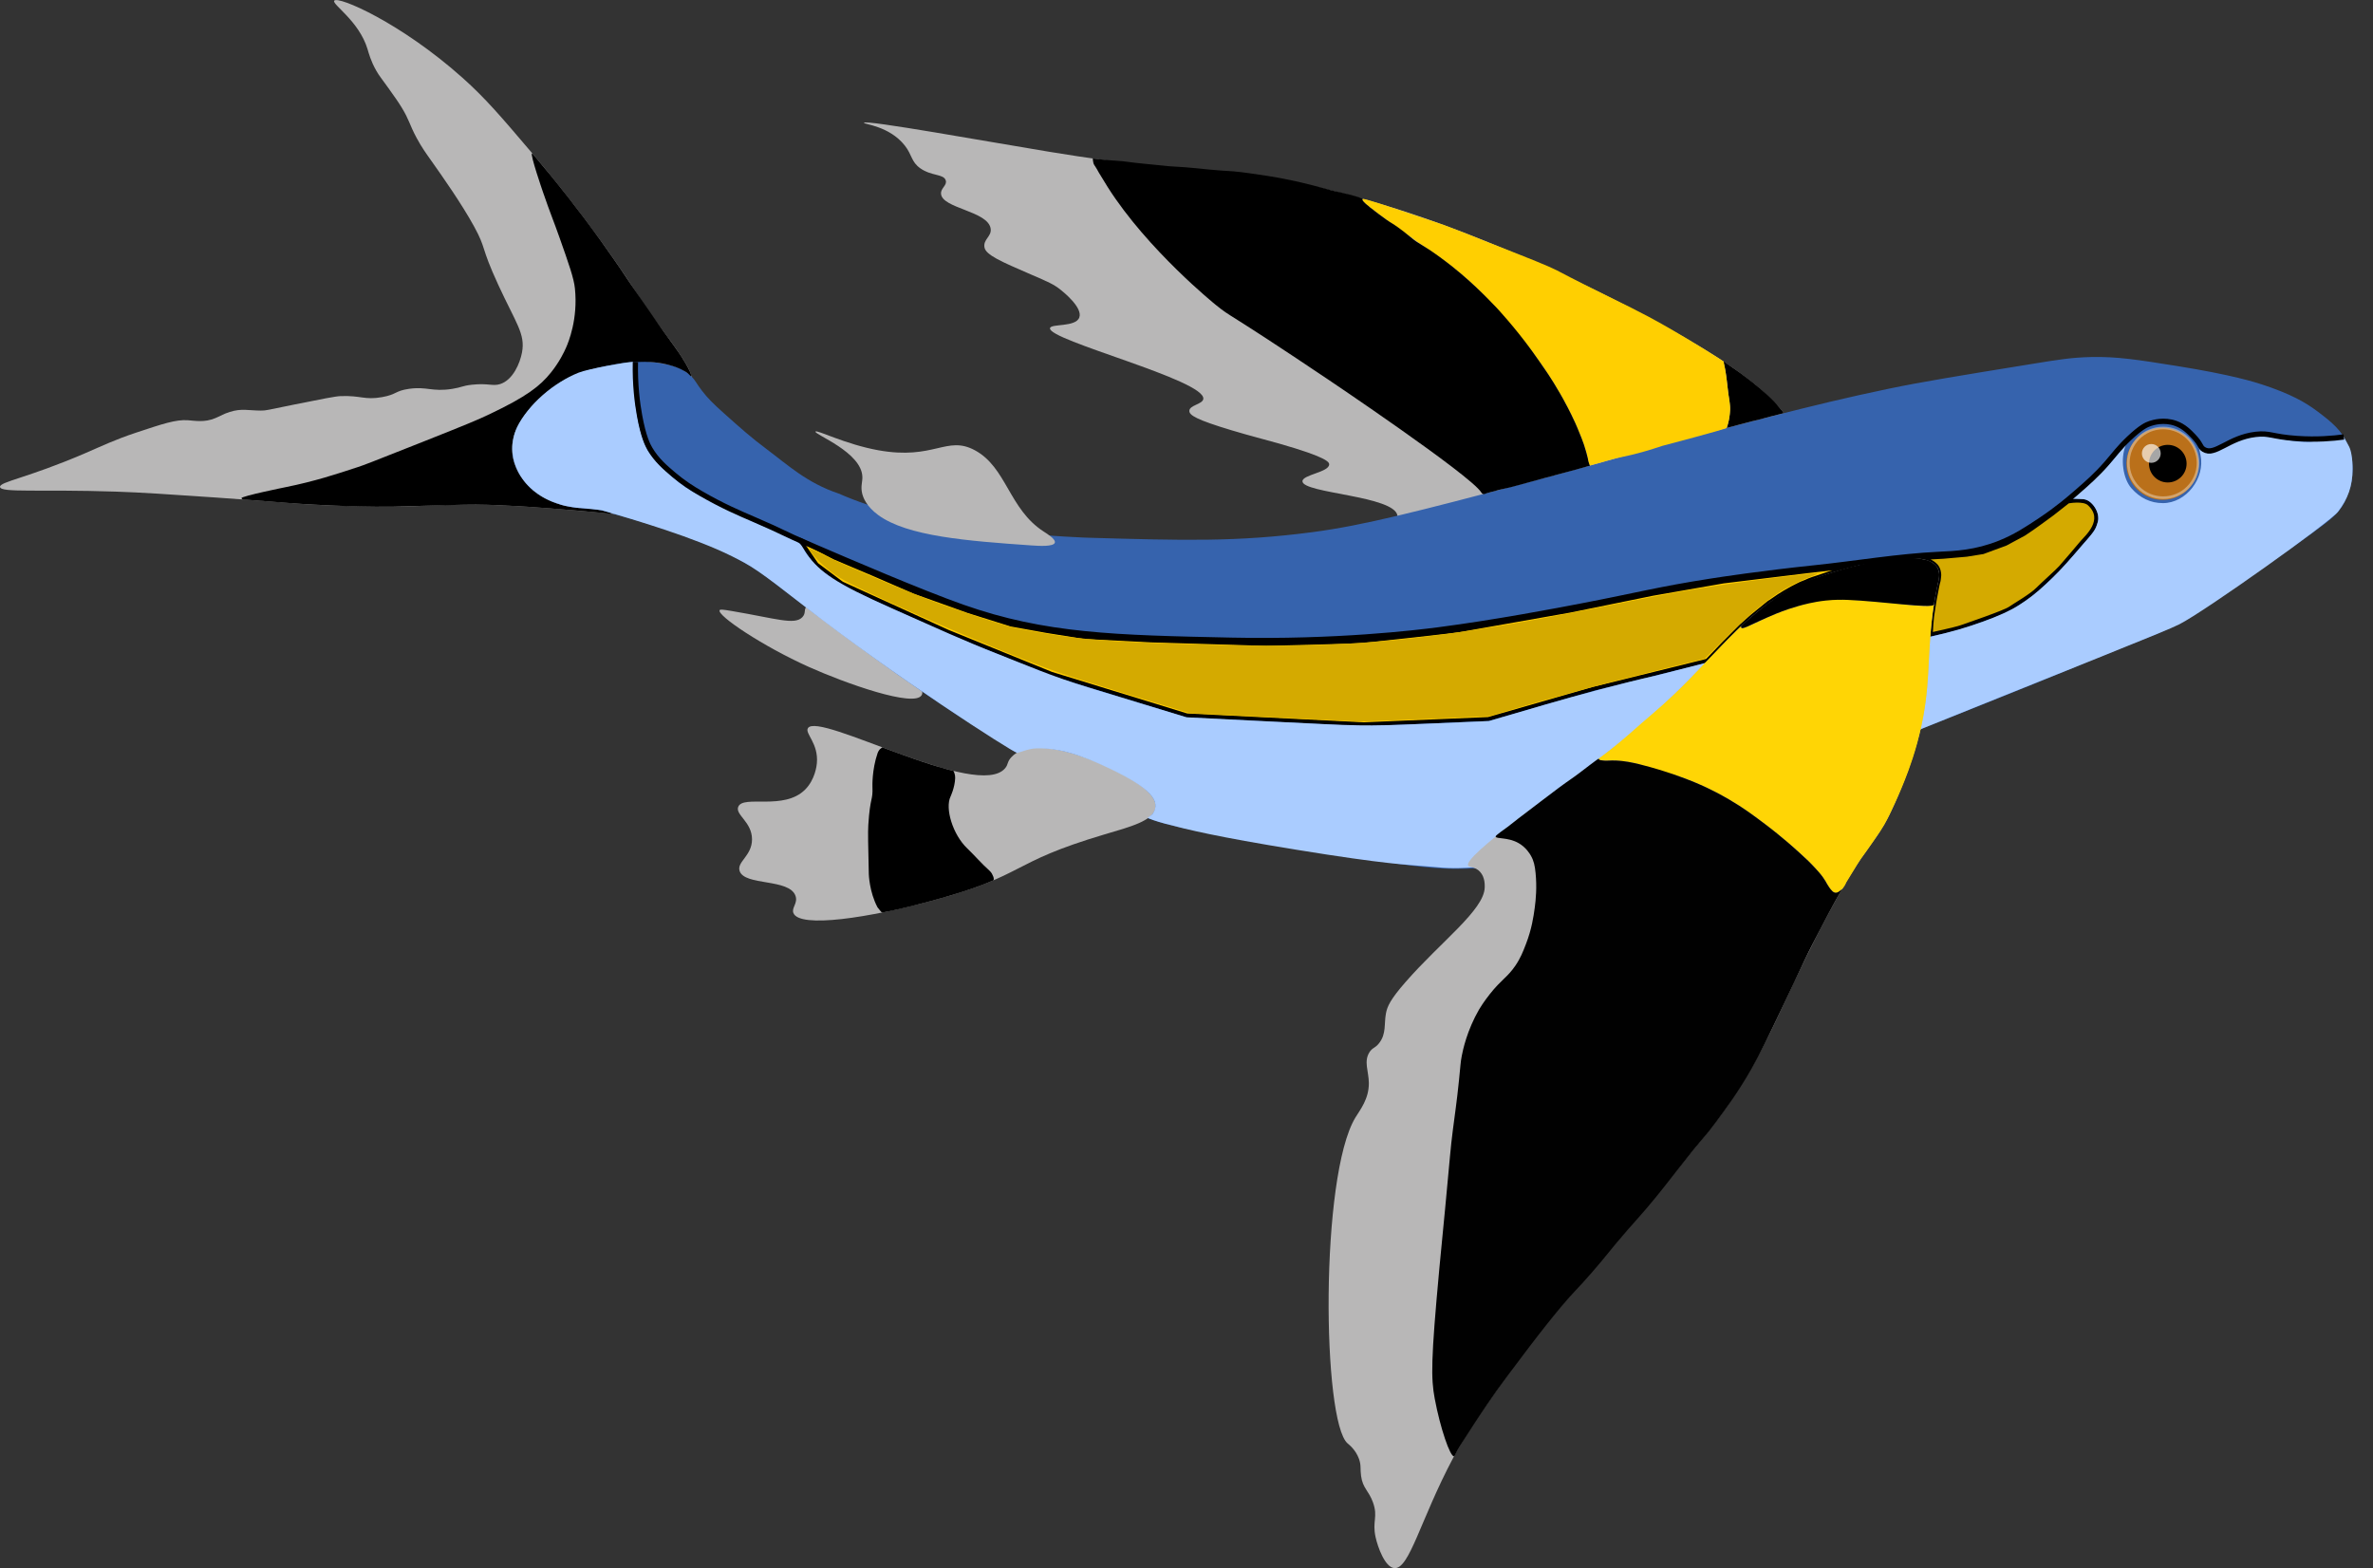 <svg xmlns:dc="http://purl.org/dc/elements/1.1/" xmlns:cc="http://creativecommons.org/ns#" xmlns:rdf="http://www.w3.org/1999/02/22-rdf-syntax-ns#" xmlns:svg="http://www.w3.org/2000/svg" xmlns="http://www.w3.org/2000/svg" xmlns:sodipodi="http://sodipodi.sourceforge.net/DTD/sodipodi-0.dtd" xmlns:inkscape="http://www.inkscape.org/namespaces/inkscape" sodipodi:docname="fish-center.svg" inkscape:version="1.0.2-2 (e86c870879, 2021-01-15)" inkscape:export-ydpi="96" inkscape:export-xdpi="96" inkscape:export-filename="C:\Users\Pedro\Desktop\image.png" id="svg209" version="1.1" viewBox="598.68 333.53 605.19 399.97">
  <rect x="598.68" y="333.53" width="605.19" height="399.97" fill="#333333" stroke="none"/>
  <defs id="defs203">
    <clipPath id="clipPath62" clipPathUnits="userSpaceOnUse">
      <path id="path60" d="m 521.859,578.777 h 3.556 v -3.556 h -3.556 z"/>
    </clipPath>
    <clipPath id="clipPath66" clipPathUnits="userSpaceOnUse">
      <path id="path64" d="m 519.043,582.063 h 13.686 v -13.686 h -13.686 z"/>
    </clipPath>
  </defs>
  <sodipodi:namedview inkscape:window-maximized="0" inkscape:window-y="0" inkscape:window-x="210" inkscape:window-height="1040" inkscape:window-width="1452" showgrid="false" inkscape:document-rotation="0" inkscape:current-layer="layer1" inkscape:document-units="mm" inkscape:cy="2788.4288" inkscape:cx="3848.4077" inkscape:zoom="0.12374369" inkscape:pageshadow="2" inkscape:pageopacity="0.0" borderopacity="1.0" bordercolor="#666666" pagecolor="#ffffff" id="base"/>
  <g id="layer1" inkscape:groupmode="layer" inkscape:label="Calque 1">
    <path id="path114" style="display:inline;opacity:1;fill:#b8b7b7;fill-opacity:1;fill-rule:nonzero;stroke:none;stroke-width:1.349" d="m 833.744,510.808 c -1.798,3.284 -19.5,-3.011 -28.849,-7.212 -11.672,-5.244 -23.356,-13.075 -22.692,-14.424 0.131,-0.267 0.712,-0.208 2.99,0.176 11.422,1.923 16.14,3.676 18.119,1.583 0.985,-1.041 0.31,-1.997 1.055,-2.638 4.053,-3.492 31.836,18.025 29.377,22.515"/>
    <path id="path118" style="display:inline;opacity:1;fill:#b8b7b7;fill-opacity:1;fill-rule:nonzero;stroke:none;stroke-width:1.349" d="m 598.687,457.728 c -0.164,-1.33 6.831,-2.213 21.636,-8.576 4.564,-1.96 7.535,-3.439 13.063,-5.277 6.776,-2.254 10.163,-3.38 13.192,-3.167 1.896,0.133 4.255,0.614 6.993,-0.527 1.769,-0.738 1.954,-1.022 3.694,-1.583 3.017,-0.971 4.871,-0.355 7.96,-0.352 1.461,0.001 1.49,-0.136 8.707,-1.583 6.863,-1.376 10.294,-2.063 11.61,-2.111 5.269,-0.189 6.095,1.055 10.556,0.264 3.809,-0.676 3.283,-1.595 6.859,-2.111 4.633,-0.669 5.863,0.825 11.072,0 2.487,-0.394 2.488,-0.779 5.024,-1.056 4.158,-0.456 5.287,0.455 7.213,-0.176 3.246,-1.064 5.022,-5.288 5.542,-8.049 0.89,-4.742 -1.51,-7.388 -6.069,-17.283 -4.618,-10.022 -2.916,-8.952 -6.157,-14.865 -3.198,-5.83 -8.061,-12.718 -10.819,-16.623 -1.392,-1.97 -2.503,-3.478 -3.826,-5.937 -1.873,-3.481 -1.813,-4.484 -3.826,-7.784 -0.882,-1.444 -1.779,-2.701 -3.374,-4.94 -1.852,-2.599 -2.32,-3.079 -3.091,-4.426 -1.426,-2.494 -1.939,-4.545 -2.243,-5.542 -2.177,-7.169 -9.12,-11.407 -8.487,-12.314 0.917,-1.315 16.944,5.575 32.719,19.659 5.857,5.229 9.798,9.863 17.678,19.129 10.697,12.579 18.571,23.766 21.153,27.486 4.966,7.155 5.769,8.703 7.501,11.277 1.64,2.438 2.949,4.15 3.45,4.819 4.19,5.591 9.655,12.886 8.442,14.248 -0.937,1.053 -4.506,-2.983 -11.346,-3.826 -5.288,-0.653 -9.473,0.982 -14.952,3.122 -4.616,1.803 -8.656,3.439 -11.873,7.52 -1.985,2.518 -2.931,5.055 -3.122,5.585 -0.592,1.635 -0.833,3.729 -1.319,7.917 -0.208,1.783 -0.228,2.396 0,3.167 0.633,2.139 2.571,3.368 3.837,4.057 6.283,3.416 19.945,6.544 19.925,6.719 -0.019,0.178 -14.159,-1.377 -26.928,-2.069 -4.498,-0.243 -7.091,-0.286 -8.011,-0.298 -6.391,-0.092 -11.39,0.208 -16.704,0.387 -9.477,0.318 -14.224,0.019 -18.333,-0.083 -10.902,-0.277 -14.028,-0.863 -32.416,-2.115 -12.475,-0.85 -18.711,-1.275 -25.376,-1.496 -19.543,-0.647 -29.364,0.355 -29.553,-1.187"/>
    <path id="path122" style="display:inline;opacity:1;fill:#b8b7b7;fill-opacity:1;fill-rule:nonzero;stroke:none;stroke-width:1.349" d="m 1053.894,440.224 c -0.77,3.355 -10.654,3.207 -19.79,4.223 -6.263,0.695 -15.579,4.142 -34.567,9.895 -25.603,7.757 -46.799,16.87 -47.582,15.128 -0.345,-0.766 3.378,-2.263 3.132,-4.368 -0.604,-5.169 -24.208,-5.709 -24.24,-8.825 -0.018,-1.675 6.801,-2.306 6.816,-4.309 0.004,-0.565 -0.526,-1.811 -12.665,-5.279 -4.5,-1.284 -7.219,-1.91 -12.27,-3.43 -8.897,-2.676 -10.736,-3.825 -10.731,-4.925 0.008,-1.481 3.351,-1.683 3.563,-3.034 0.753,-4.817 -39.729,-14.985 -39.097,-18.074 0.248,-1.208 6.542,-0.182 7.477,-2.727 0.926,-2.521 -4.136,-6.557 -4.753,-7.048 -1.792,-1.43 -3.11,-1.991 -7.649,-3.946 -7.62,-3.284 -11.436,-4.963 -11.784,-6.86 -0.388,-2.12 1.898,-2.785 1.571,-4.829 -0.721,-4.506 -12.444,-5.109 -12.654,-8.892 -0.083,-1.455 1.613,-2.111 1.202,-3.396 -0.539,-1.683 -3.606,-1.045 -6.479,-3.068 -2.345,-1.652 -2.07,-3.408 -3.958,-5.806 -3.956,-5.024 -10.5,-5.413 -10.422,-5.805 0.174,-0.876 32.208,4.92 47.231,7.388 41.187,6.765 42.64,2.983 68.737,9.103 22.888,5.368 40.103,12.575 52.772,17.944 0,0 22.754,9.699 44.329,22.56 0.459,0.272 0.927,0.557 1.059,0.638 10.085,6.132 14.571,10.298 16.006,11.675 3.354,3.223 5.032,4.835 4.748,6.069"/>
    <path id="path126" style="display:inline;opacity:1;fill:#3663ad;fill-opacity:1;fill-rule:nonzero;stroke:none;stroke-width:1.349" d="m 750.854,463.464 c -1.559,0.046 -13.284,0.248 -18.948,-7.848 -0.736,-1.053 -2.379,-3.465 -2.6,-6.842 -0.38,-5.79 3.697,-10.182 6.244,-12.929 0.791,-0.85 3.435,-3.59 7.741,-5.805 2.75,-1.415 4.962,-1.991 7.519,-2.638 4.286,-1.086 9.432,-2.337 15.76,-1.324 2.891,0.464 5.974,0.998 8.402,3.408 1.091,1.084 1.215,1.72 2.753,3.721 1.439,1.873 2.813,3.249 5.672,5.806 4.282,3.825 6.803,6.077 10.906,9.146 5.256,3.93 10.196,8.558 18.296,11.258 0,0 2.498,1.109 5.277,2.111 22.501,8.113 58.401,9.148 58.401,9.148 24.433,0.704 37.829,1.09 56.995,-1.408 13.252,-1.726 27.129,-5.373 54.884,-12.665 23.54,-6.185 31.638,-9.065 62.27,-16.888 10.422,-2.661 19.106,-4.785 29.905,-7.036 8.542,-1.781 17.892,-3.299 36.59,-6.333 6.6,-1.071 10.063,-1.651 15.128,-1.759 6.491,-0.139 11.687,0.668 21.814,2.287 14.068,2.248 20.012,4.155 21.811,4.749 7.02,2.316 10.84,4.414 14.073,6.86 3.354,2.538 6.313,4.777 7.915,8.971 2.73,7.141 -0.831,13.774 -1.21,14.453 -1.481,2.655 -3.23,4.053 -7.761,7.36 -9.552,6.971 -17.145,11.974 -17.327,12.095 -13.204,8.703 -12.135,8.646 -16.799,11.125 -3.885,2.066 -5.412,2.522 -17.063,7.214 -10.212,4.109 -5.613,2.38 -20.581,8.442 -11.637,4.713 -16.494,6.6 -26.386,10.556 -20.845,8.332 -20.956,8.62 -31.665,12.84 -21.493,8.472 -32.215,12.809 -45.032,16.184 -16.565,4.36 -28.064,7.388 -43.977,7.389 -7.908,0 -17.938,-1.643 -37.996,-4.927 -21.124,-3.458 -31.71,-5.106 -38.699,-7.388 -16.386,-5.351 -26.824,-11.957 -45.736,-23.923 -18.2,-11.517 -36.521,-25.403 -41.515,-29.201 -8.603,-6.544 -11.942,-9.358 -15.849,-11.752 0,0 -1.719,-1.028 -4.204,-2.321 -11.528,-6.001 -29.23,-10.672 -35.006,-12.138"/>
    <path sodipodi:nodetypes="cccccccccccccccccccsscccccccccsscccccccccc" id="path496" d="m 802.577,471.137 4.35,6.366 6.437,4.828 26.994,12.301 26.447,10.744 34.593,10.626 45.129,2.252 31.724,-1.336 26.715,-7.681 28.385,-7.013 0.723,-0.196 4.141,-4.315 4.552,-4.583 2.718,-2.402 4.236,-3.445 1.112,-0.729 1.531,-1.05 1.542,-0.95 1.732,-0.983 c 0,0 2.291,-1.207 2.637,-1.308 0.347,-0.101 1.631,-0.659 1.889,-0.793 0.257,-0.134 1.665,-0.57 1.665,-0.57 l 3.23,-1.092 3.943,-1.225 3.501,-0.877 -5.413,0.648 -7.618,0.869 -21.257,2.592 -18.08,3.161 -21.115,4.299 -27.942,4.931 c -2.149,0.379 -22.126,2.529 -24.655,2.782 -2.529,0.252 -24.781,0.758 -24.781,0.758 l -29.333,-0.885 -17.195,-0.885 -9.483,-1.517 -9.103,-1.644 -10.873,-3.414 -13.781,-4.931 -10.494,-4.552 -9.862,-4.172 z" style="display:inline;opacity:1;fill:#ffcc00;stroke:#000000;stroke-width:1.011px;stroke-linecap:butt;stroke-linejoin:miter;stroke-opacity:1"/>
    <path id="path498" d="m 922.945,516.479 -20.741,-1.035 -17.165,-5.224 c -15.745,-4.791 -18.319,-5.691 -31.112,-10.869 -7.671,-3.105 -19.821,-8.328 -26.999,-11.606 -10.902,-4.978 -13.567,-6.343 -16.173,-8.282 -2.622,-1.951 -5.641,-5.151 -5.641,-5.98 0,-0.123 1.471,0.515 3.27,1.418 5.468,2.746 22.818,10.045 30.126,12.673 7.13,2.564 17.344,5.823 19.531,6.232 15.486,2.894 21.311,3.385 49.529,4.175 36.248,1.015 57.023,-1.06 102.455,-10.235 16.823,-3.397 26.445,-5.01 39.404,-6.604 6.429,-0.791 12.061,-1.43 12.516,-1.421 0.512,0.01 0.01,0.333 -1.32,0.845 -7.655,2.949 -12.461,6.394 -21.812,15.634 l -5.364,5.301 -14.528,3.589 c -7.99,1.974 -20.382,5.281 -27.536,7.348 l -13.008,3.759 -15.914,0.704 c -8.753,0.387 -16.557,0.683 -17.344,0.658 -0.787,-0.028 -10.764,-0.511 -22.172,-1.08 z" style="display:inline;opacity:1;fill:#d4aa00;stroke-width:0.358"/>
    <path sodipodi:nodetypes="csssssscccccccccccccccccccccccccccccccccccccc" id="path500" d="m 1091.076,495.351 c 0,0 6.258,-1.341 7.778,-1.877 1.52,-0.536 11.023,-3.766 12.427,-4.738 1.352,-0.936 5.405,-3.252 7.021,-4.876 1.494,-1.503 5.007,-4.592 5.923,-5.627 0.848,-0.959 4.596,-5.323 5.478,-6.413 0.881,-1.091 6.362,-5.636 1.792,-9.816 -1.48,-1.353 -5.428,-0.571 -5.428,-0.571 l -4.042,3.174 c -2.389,1.695 -3.93,2.966 -7.168,5.086 l -4.649,2.503 -5.811,2.146 -4.18,0.67 -5.901,0.514 -6.482,0.358 -0.083,0.074 0.253,0.046 0.546,0.065 0.916,0.178 0.541,0.13 0.419,0.13 0.4,0.166 0.363,0.181 0.264,0.166 0.261,0.17 0.288,0.233 0.285,0.269 0.158,0.154 0.126,0.162 0.166,0.249 0.146,0.273 0.142,0.344 0.099,0.356 0.095,0.522 0.028,0.443 -0.028,0.411 -0.056,0.474 -0.074,0.553 -0.197,0.735 -0.111,0.498 -0.64,3.35 -0.266,1.582 -0.461,3.001 -0.19,2.181 z" style="display:inline;opacity:1;fill:#d4aa00;stroke:#000000;stroke-width:1.011px;stroke-linecap:butt;stroke-linejoin:miter;stroke-opacity:1"/>
    <path id="path130" style="display:inline;opacity:1;fill:#ba701a;fill-opacity:1;fill-rule:nonzero;stroke:none;stroke-width:1.349" d="m 1159.397,451.807 c 0,5.086 -4.123,9.208 -9.209,9.208 -5.086,0 -9.207,-4.123 -9.207,-9.208 0,-5.086 4.121,-9.208 9.207,-9.208 5.086,0 9.209,4.123 9.209,9.208"/>
    <path id="path134" style="display:inline;opacity:1;fill:#000000;fill-opacity:1;fill-rule:nonzero;stroke:none;stroke-width:1.349" d="m 1156.329,451.783 c 0,2.649 -2.147,4.796 -4.796,4.796 -2.649,0 -4.794,-2.147 -4.794,-4.796 0,-2.649 2.146,-4.796 4.794,-4.796 2.649,0 4.796,2.147 4.796,4.796"/>
    <g transform="matrix(1.349,0,0,-1.349,440.941,1227.546)" style="display:inline;opacity:1" id="g146">
      <g id="g144" opacity="0.65" clip-path="url(#clipPath62)">
        <g id="g142" transform="translate(525.415,576.999)">
          <path id="path140" style="fill:#ffffff;fill-opacity:1;fill-rule:nonzero;stroke:none" d="m 0,0 c 0,-0.982 -0.796,-1.778 -1.778,-1.778 -0.982,0 -1.778,0.796 -1.778,1.778 0,0.982 0.796,1.778 1.778,1.778 C -0.796,1.778 0,0.982 0,0"/>
        </g>
      </g>
    </g>
    <g transform="matrix(1.349,0,0,-1.349,440.941,1227.546)" style="display:inline;opacity:1" id="g158">
      <g id="g156" opacity="0.37" clip-path="url(#clipPath66)">
        <g id="g154" transform="translate(532.48,575.22)">
          <path id="path152" style="fill:none;stroke:#fdfdfd;stroke-width:0.5;stroke-linecap:butt;stroke-linejoin:miter;stroke-miterlimit:10;stroke-dasharray:none;stroke-opacity:1" d="m 0,0 c 0,-3.641 -2.952,-6.593 -6.593,-6.593 -3.641,0 -6.593,2.952 -6.593,6.593 0,3.641 2.952,6.593 6.593,6.593 C -2.952,6.593 0,3.641 0,0 Z"/>
        </g>
      </g>
    </g>
    <path id="path166" style="display:inline;opacity:1;fill:#b8b7b7;fill-opacity:1;fill-rule:nonzero;stroke:none;stroke-width:1.349" d="m 893.378,539.481 c 0.55,-4.328 -8.646,-8.661 -12.666,-10.554 -1.891,-0.891 -18.359,-8.467 -24.099,-2.287 -1.146,1.234 -0.741,1.804 -1.583,2.815 -6.941,8.305 -47.628,-14.569 -50.309,-10.202 -0.823,1.338 2.762,3.869 2.286,8.971 -0.046,0.532 -0.432,4.124 -2.99,6.684 -5.447,5.451 -15.809,1.264 -17.063,4.399 -0.813,2.028 3.505,3.838 3.517,8.267 0.019,4.236 -3.927,5.751 -3.165,8.092 1.254,3.857 12.642,1.853 14.248,6.332 0.679,1.893 -1.071,3.045 -0.529,4.399 1.579,3.934 19.221,1.269 36.062,-3.343 23.702,-6.491 18.71,-9.417 43.274,-16.711 6.312,-1.875 12.583,-3.446 13.017,-6.86"/>
    <path id="path170" style="display:inline;opacity:1;fill:#b8b7b7;fill-opacity:1;fill-rule:nonzero;stroke:none;stroke-width:1.349" d="m 818.617,459.619 c -0.521,-1.938 0.018,-3.038 0,-4.398 -0.092,-6.349 -12.289,-10.875 -11.962,-11.61 0.261,-0.583 7.516,3.214 16.008,4.75 14.279,2.583 17.422,-3.871 24.627,0 8.131,4.367 8.672,15.022 17.59,20.757 0.77,0.495 3.084,1.907 2.815,2.815 -0.32,1.076 -4.097,0.836 -5.98,0.704 -16.36,-1.142 -31.632,-2.314 -39.052,-7.74 -3.158,-2.309 -3.876,-4.645 -4.046,-5.277"/>
    <path id="path210" style="display:inline;opacity:1;fill:#000000;fill-opacity:1;fill-rule:nonzero;stroke:none;stroke-width:1.349" d="m 660.255,460.586 c -0.092,-0.511 11.302,-2.815 11.302,-2.815 7.436,-1.504 12.805,-3.276 18.471,-5.145 1.376,-0.455 2.428,-0.823 16.623,-6.465 11.458,-4.554 13.687,-5.473 17.152,-7.125 9.075,-4.326 12.603,-6.997 15.435,-10.554 2.093,-2.626 3.273,-5.069 3.826,-6.332 0.604,-1.38 3.043,-7.242 2.243,-15.04 -0.267,-2.603 -1.497,-6.089 -3.958,-13.061 -1.554,-4.406 -2.175,-5.678 -4.221,-11.61 0,0 -3.308,-9.593 -2.77,-9.763 0.008,-0.003 0.083,-0.003 0.141,0.046 0.019,0.018 0.028,0.028 0.065,0.074 0.065,0.074 -0.055,-0.065 0.096,0.115 0.083,0.104 0.127,0.155 0.155,0.193 0.363,0.462 3.818,4.572 3.819,4.572 0.659,0.785 1.32,1.61 2.641,3.261 1.022,1.28 3.423,4.286 6.361,8.194 3.391,4.507 5.85,8.026 7.531,10.433 2.901,4.155 2.267,3.404 6.499,9.532 4.031,5.84 6.047,8.759 7.393,10.546 0.8,1.063 1.542,2.17 2.322,3.247 0,0 2.059,2.843 3.237,5.385 0.074,0.163 0.155,0.382 0.167,0.418 0.133,0.37 0.27,0.744 0.186,0.801 -0.096,0.065 -0.417,-0.325 -0.805,-0.674 -0.489,-0.438 -0.901,-0.645 -1.715,-1.056 -0.403,-0.203 -1.591,-0.774 -3.544,-1.257 -0.618,-0.154 -1.778,-0.412 -3.452,-0.577 -0.573,-0.055 -3.243,-0.302 -7.219,0.141 -2.031,0.227 -3.525,0.535 -4.75,0.792 -3.462,0.724 -6.062,1.269 -9.191,2.727 -2.631,1.226 -4.638,2.633 -5.977,3.698 -1.134,0.903 -3.264,2.73 -5.355,5.531 -1.309,1.753 -2.338,3.157 -3.029,5.349 -0.271,0.86 -0.763,2.476 -0.627,4.615 0.144,2.285 0.927,3.924 1.372,4.834 0.179,0.367 1.029,2.065 2.735,3.834 1.657,1.721 3.281,2.635 4.131,3.105 0.35,0.194 1.477,0.803 3.057,1.351 0.482,0.167 1.74,0.584 3.823,0.933 3.055,0.509 3.555,0.148 6.43,0.633 1.943,0.326 3.877,0.855 3.852,1.005 -0.019,0.136 -1.624,-0.046 -3.494,-0.24 -2.867,-0.298 -6.167,-0.559 -12.77,-1.086 -3.992,-0.317 -6.999,-0.488 -7.687,-0.527 -3.183,-0.178 -6.56,-0.368 -10.735,-0.404 -1.436,-0.019 -2.484,-0.005 -12.486,0.28 -8.337,0.236 -7.713,0.232 -8.568,0.244 -6.393,0.083 -11.36,-0.115 -15.404,-0.285 -1.764,-0.074 -6.661,-0.277 -11.678,-0.676 0,0 -5.954,-0.472 -9.659,-0.75 -0.168,-0.019 -0.325,-0.028 -0.639,-0.046 -0.347,-0.028 -0.415,-0.037 -0.534,-0.037 -0.028,-10e-4 -0.127,-0.004 -0.26,-0.019 -0.055,-0.005 -0.103,-0.01 -0.118,-0.01 -0.197,-0.028 -0.409,-0.271 -0.418,-0.324"/>
    <path sodipodi:nodetypes="sssssssssssssssssssssssssscsscsscssscsssssscssssscsssscsssssssss" id="path514" d="m 962.595,554.496 c -5.49,-0.513 -9.594,-0.388 -33.505,-4.279 -20.253,-3.295 -27.364,-5.052 -33.274,-6.61 -2.433,-0.641 -3.938,-1.238 -4.359,-1.441 -0.243,-0.117 0.911,-0.673 1.176,-1.052 2.349,-3.353 -0.956,-6.683 -10.216,-11.205 -8.52,-4.161 -13.908,-5.591 -19.297,-5.514 -2.315,0.037 -4.658,1.226 -5.071,1.135 -1.424,-0.314 -31.868,-19.972 -53.908,-37.153 -12.306,-9.593 -13.77,-10.475 -18.774,-12.972 -9.359,-4.67 -24.465,-9.204 -33.152,-11.706 -0.675,-0.194 -5.81,-0.582 -6.392,-0.653 -0.935,-0.115 -0.86,-0.131 -1.81,-0.272 -1.714,-0.253 -2.771,-0.7 -3.575,-0.973 -9.033,-3.067 -13.427,-11.924 -9.867,-19.344 2.631,-5.483 9.311,-11.372 15.691,-13.89 2.439,-0.963 12.289,-2.753 13.827,-2.753 0.228,0 0.165,3 0.325,6.408 0.302,6.459 1.505,12.394 3.268,15.845 1.238,2.423 5.445,6.622 9.679,9.604 3.449,2.429 11.876,6.413 22.782,11.288 3.759,1.68 5.338,2.288 6.419,3.16 0.793,0.64 1.172,1.793 2.002,2.901 3.249,4.339 6.916,7.169 21.734,13.733 11.18,4.952 18.896,8.465 26.237,11.327 7.555,2.945 14.303,5.924 24.025,8.879 l 24.714,7.511 22.51,1.123 c 21.764,1.085 22.482,1.195 37.833,0.545 l 16.798,-0.712 14.194,-4.157 c 7.708,-2.257 20.501,-5.686 28.097,-7.366 l 13.254,-3.388 4.746,-4.089 c 4.505,-3.882 4.52,-4.539 10.05,-6.834 11.877,-4.931 15.374,-5.382 31.202,-4.031 l 10.892,0.93 -0.342,3.919 c -0.319,3.661 -0.257,3.681 0.628,3.482 9.61,-2.163 18.151,-5.271 22.581,-8.101 4.323,-2.761 8.825,-6.942 13.774,-12.657 5.753,-6.643 5.465,-6.144 6.182,-8.442 0.716,-2.296 -1.46,-5.769 -3.779,-5.854 l -2.537,-0.093 7.904,-7.342 c 1.424,-1.323 5.775,-6.815 5.544,-6.259 -1.398,3.369 -0.727,8.424 1.456,10.91 2.145,2.443 4.85,3.797 8.023,3.797 5.956,0 10.818,-6.351 9.602,-12.24 l -0.385,-1.862 1.697,1.094 c 1.416,0.914 1.427,0.019 8.382,-2.914 3.04,-1.282 3.788,-1.39 7.562,-1.013 2.234,0.223 7.674,1.779 11.72,1.179 l 7.564,-1.121 1.327,2.409 c 0.532,0.966 0.919,3.065 0.918,5.767 -0,4.347 -1.186,7.577 -3.704,10.877 -2.045,2.681 -33.979,25.447 -40.506,28.738 -3.905,1.968 -21.142,8.652 -94.01,38.048 -29.605,11.943 -39.706,15.19 -58.413,19.629 -11.157,2.648 -16.655,3.563 -24.748,4.122 -7.524,0.52 -8.439,0.515 -14.7,-0.074 z" style="display:inline;opacity:1;fill:#aaccff;fill-opacity:1;stroke-width:0.506"/>
    <path id="path162" style="display:inline;opacity:1;fill:#b8b7b7;fill-opacity:1;fill-rule:nonzero;stroke:none;stroke-width:1.349" d="m 1065.329,479.76 c 1.741,-0.553 23.951,-7.465 27.442,-1.451 0.748,1.292 0.407,2.786 0.263,3.43 -4.732,21.106 0.753,28.25 -9.895,53.828 -6.425,15.437 -7.032,9.493 -20.185,34.831 -10.711,20.63 -12.906,29.576 -24.275,45.912 -2.44,3.505 -6.42,8.362 -14.38,18.074 -22.541,27.501 -28.645,32.084 -41.427,50.134 -6.715,9.484 -10.072,14.225 -13.589,20.844 -8.415,15.847 -11.175,28.521 -15.04,28.102 -2.384,-0.256 -4.196,-5.389 -4.75,-7.915 -0.895,-4.086 0.685,-5.094 -0.659,-8.84 -1.106,-3.08 -2.576,-3.51 -3.034,-6.728 -0.259,-1.819 0.065,-2.684 -0.527,-4.352 -0.839,-2.352 -2.569,-3.672 -2.902,-3.958 -6.478,-5.56 -7.086,-68.101 1.978,-83.118 1.156,-1.916 3.482,-4.736 3.431,-8.84 -0.037,-3.002 -1.334,-5.424 0.132,-7.783 0.791,-1.274 1.432,-0.99 2.506,-2.375 1.835,-2.365 1.222,-4.815 1.715,-7.52 0.336,-1.841 1.152,-3.624 5.013,-8.047 9.012,-10.326 20.061,-18.376 20.186,-24.145 0.018,-0.683 0.055,-2.598 -1.188,-3.957 -1.222,-1.338 -2.727,-1.088 -3.034,-1.585 -1.409,-2.275 23.014,-19.496 32.851,-26.913 33.265,-25.082 34.609,-39.76 59.37,-47.627"/>
    <path id="path186" style="display:inline;opacity:1;fill:#ffd505;fill-opacity:1;fill-rule:nonzero;stroke:none;stroke-width:1.349" d="m 1043.44,493.664 c 0,0 0,0 0,0 -0.037,0.019 -0.105,0.037 -0.189,0.046 -0.105,0.019 -0.158,0.028 -0.217,0.028 -0.065,-0.005 -0.141,-0.008 -0.212,-0.065 -0.092,-0.065 -0.132,-0.185 -0.131,-0.28 0,-0.065 0.028,-0.108 0.01,-0.117 -0.018,-0.01 -0.065,0.046 -0.174,0.155 -0.046,0.046 -0.111,0.105 -0.24,0.226 -0.046,0.037 -0.074,0.065 -0.116,0.111 -0.056,0.055 -0.065,0.065 -0.116,0.12 -0.065,0.074 -0.123,0.123 -0.22,0.213 -0.037,0.037 -0.065,0.065 -0.118,0.112 -0.037,0.037 -0.065,0.065 -0.083,0.083 -0.018,0.008 -0.046,0.037 -0.074,0.065 -0.028,0.028 -0.046,0.046 -0.083,0.083 -0.028,0.028 -0.065,0.065 -0.092,0.097 -0.093,0.093 -0.132,0.139 -0.339,0.335 -1.452,1.358 -6.33,6.472 -6.33,6.472 -4.405,4.62 -4.379,4.603 -4.904,5.146 -2.297,2.382 -5.674,5.694 -10.224,9.543 -3.333,2.817 -4.945,4.371 -6.991,6.069 0,0 -2.713,2.322 -4.15,3.368 0,0 -0.721,0.526 -1.029,0.773 -0.028,0.019 -0.118,0.097 -0.244,0.191 -0.046,0.037 -0.109,0.083 -0.127,0.096 -0.12,0.092 -0.115,0.083 -0.159,0.115 -0.116,0.092 -0.104,0.083 -0.189,0.15 -0.037,0.028 -0.083,0.055 -0.145,0.108 -0.037,0.028 -0.065,0.046 -0.093,0.083 -0.037,0.046 -0.065,0.074 -0.065,0.109 0,0.019 -0,0.065 0.065,0.13 0.111,0.116 0.268,0.143 0.305,0.148 0.353,0.055 0.53,0.083 0.683,0.092 0.374,0.019 0.352,0.046 0.681,0.065 0.592,0.037 1.053,-0.019 1.172,-0.028 0.905,-0.083 3.122,0.126 4.092,0.25 2.245,0.289 4.229,0.953 6.152,1.57 4.935,1.583 5.546,1.601 7.697,2.33 4.33,1.471 10.588,4.32 16.623,8.445 5.98,4.086 18.088,13.72 20.621,18.59 0.211,0.403 1.346,2.678 2.554,2.567 0.439,-0.037 0.794,-0.405 1.19,-0.751 0.856,-0.753 1.2,-1.645 1.318,-1.935 0.037,-0.097 0.995,-1.648 2.904,-4.749 1.152,-1.873 1.087,-1.497 3.871,-5.541 1.535,-2.235 2.302,-3.354 2.901,-4.398 1.005,-1.749 1.676,-3.226 2.827,-5.752 0.368,-0.808 0.939,-2.063 1.594,-3.637 0.895,-2.151 2.522,-6.094 3.957,-11.346 0.917,-3.35 1.412,-5.977 1.585,-6.927 0.978,-5.396 1.196,-9.826 1.38,-13.592 0,0 0.274,-5.578 0.564,-8.602 0.046,-0.442 0.105,-1.005 0.232,-2.313 0.046,-0.432 0.093,-0.956 0.169,-1.547 0.018,-0.126 0.055,-0.397 0.129,-0.937 0.037,-0.268 0.046,-0.344 0.065,-0.46 0.018,-0.153 0.046,-0.29 0.065,-0.424 0,-0.008 0.01,-0.083 0.028,-0.174 0.01,-0.065 0.018,-0.101 0.018,-0.101 0.01,-0.055 0.01,-0.065 0.018,-0.093 0,-0.037 0,-0.028 0.01,-0.083 0,-0.046 0.01,-0.055 0.01,-0.083 0,-0.008 0,-0.019 0,-0.028 0.01,-0.037 0.018,-0.046 0.01,-0.055 -0,-0.005 -0.018,10e-4 -0.037,0.008 -0.018,0.006 -0.028,0.01 -0.046,0.019 -0.644,0.251 -1.153,0.309 -1.153,0.309 -0.083,0.007 -0.19,0.008 -0.41,0.019 -0.206,0.005 -0.374,0.005 -0.827,0 -0.358,-0.006 -0.535,-0.008 -0.67,-0.01 -0.978,-0.028 -1.996,-0.123 -3.331,-0.256 -0.056,-0.006 -0.098,-0.008 -0.124,-0.008 -1.702,-0.221 -3.115,-0.379 -4.116,-0.486 -1.068,-0.112 -1.903,-0.191 -9.09,-0.744 -1.415,-0.109 -2.138,-0.165 -2.905,-0.186 -2.158,-0.065 -3.934,0.055 -5.142,0.174 -1.79,0.236 -3.23,0.553 -4.271,0.82 -0.8,0.205 -1.639,0.457 -3.316,0.96 -0.726,0.217 -1.283,0.35 -1.583,0.5 -0.646,0.218 -1.126,0.398 -1.652,0.595 -0.368,0.138 -0.901,0.338 -1.598,0.621 -0.157,0.065 -0.611,0.247 -1.203,0.503 -0.244,0.104 -0.898,0.388 -1.961,0.883 -0.733,0.342 -0.753,0.36 -1.528,0.727 0,0 -2.688,1.268 -3.482,1.485"/>
    <path id="path182" style="display:inline;opacity:1;fill:#000000;fill-opacity:1;fill-rule:nonzero;stroke:none;stroke-width:1.349" d="m 1042.725,493.569 c 0.046,0.098 0.156,0.139 0.2,0.153 0.046,0.019 0.131,0.037 0.395,-0.028 0.18,-0.046 0.302,-0.092 0.302,-0.092 0.604,-0.236 0.483,-0.173 0.694,-0.265 0.788,-0.348 4.495,-2.136 7.299,-3.277 0.235,-0.096 0.824,-0.335 1.598,-0.621 0.773,-0.288 2.326,-0.842 4.093,-1.339 1.28,-0.359 3.828,-1.064 7.009,-1.405 2.293,-0.245 4.135,-0.218 5.501,-0.168 8.232,0.308 21.766,2.334 22.068,1.204 0.01,-0.028 0.046,-0.23 0.111,-0.629 0.083,-0.486 0.105,-0.651 0.171,-1.016 0.046,-0.282 0.092,-0.483 0.133,-0.701 0.557,-2.817 0.548,-2.889 0.645,-3.229 0.028,-0.101 0.129,-0.444 0.2,-0.903 0.018,-0.138 0.037,-0.248 0.037,-0.307 0.037,-0.339 0.065,-0.592 0.055,-0.903 -0,-0.138 -0.028,-0.565 -0.166,-1.003 -0.065,-0.198 -0.156,-0.418 -0.177,-0.465 -0.046,-0.106 -0.074,-0.18 -0.126,-0.273 -0.104,-0.192 -0.208,-0.324 -0.266,-0.397 -0.407,-0.503 -1.048,-0.904 -1.099,-0.937 -0.118,-0.074 -0.341,-0.205 -0.641,-0.336 -0.391,-0.173 -0.718,-0.26 -1.016,-0.33 -1.018,-0.243 -1.819,-0.33 -1.819,-0.33 -1.332,-0.148 -2.393,-0.13 -3.319,-0.111 -0.906,0.019 -1.563,0.037 -2.434,0.144 -0.308,0.037 -0.557,0.083 -1.552,0.215 -0.545,0.074 -0.727,0.094 -1.113,0.147 -0.389,0.055 -0.9,0.128 -1.497,0.224 0,0 -1.175,0.191 -2.419,0.436 -3.885,0.768 -7.005,1.675 -8.951,2.287 -4.51,1.419 -7.496,2.347 -11.257,4.396 -0.631,0.345 -3.192,1.76 -6.08,3.917 0,0 -2.14,1.597 -4.85,4.001 -0.421,0.375 -0.633,0.562 -0.794,0.719 -0.182,0.176 -0.295,0.295 -0.516,0.48 -0.074,0.065 -0.108,0.092 -0.161,0.143 -0.065,0.074 -0.362,0.379 -0.265,0.592"/>
    <path id="path190" style="display:inline;opacity:1;fill:#010101;fill-opacity:1;fill-rule:nonzero;stroke:none;stroke-width:1.349" d="m 1006.442,527.021 c 0.01,0.008 -0.037,0.092 0,0.168 0.018,0.046 0.065,0.074 0.106,0.093 0.127,0.065 0.19,0.097 0.293,0.115 0.928,0.166 1.622,0.133 1.622,0.133 0,0 0.597,-0.028 1.276,-0.046 0.809,-0.019 1.416,0.028 1.896,0.065 0.132,0.01 1.14,0.083 2.306,0.288 3.519,0.607 8.746,2.266 8.746,2.266 1.769,0.562 3.471,1.105 5.748,1.976 1.235,0.474 3.208,1.235 5.722,2.433 0.971,0.462 2.998,1.454 5.481,2.906 3.652,2.136 6.187,4.036 8.724,5.939 2.794,2.094 4.788,3.772 6.138,4.913 0,0 2.364,1.996 5.4,4.879 0.129,0.124 1.463,1.442 2.744,2.926 0.244,0.285 0.559,0.658 0.925,1.169 0.479,0.669 0.823,1.266 1.055,1.701 0.103,0.179 0.777,1.347 1.415,1.912 0.215,0.189 0.4,0.289 0.606,0.326 0.29,0.055 0.541,-0.028 0.619,-0.055 0.139,-0.046 0.24,-0.116 0.447,-0.248 0.046,-0.028 0.214,-0.141 0.435,-0.323 0.225,-0.188 0.292,-0.276 0.31,-0.262 0.046,0.028 -0.263,0.507 -0.608,1.08 -0.227,0.376 -0.421,0.72 -0.81,1.407 -0.282,0.497 -0.398,0.721 -0.833,1.524 -0.577,1.071 -0.783,1.435 -1.127,2.07 -0.701,1.289 -1.107,2.09 -2.035,3.881 -1.253,2.419 -1.558,2.975 -2.111,4.046 -1.501,2.902 -2.174,4.432 -4.793,9.983 0,0 -1.296,2.749 -2.963,6.236 -3.692,7.734 -5.539,11.601 -7.856,15.666 -3.36,5.891 -6.469,10.096 -8.971,13.457 -3.184,4.274 -2.681,3.142 -9.763,12.138 -3.098,3.934 -4.887,6.302 -8.181,10.158 -2.085,2.444 -1.996,2.231 -4.748,5.409 -4.917,5.678 -5.079,6.217 -8.972,10.687 -4.171,4.79 -4.326,4.561 -7.915,8.84 -2.549,3.036 -4.801,5.93 -5.937,7.388 -1.465,1.881 -2.515,3.277 -4.618,6.069 -2.762,3.668 -4.142,5.501 -5.674,7.652 -1.992,2.796 -3.443,4.968 -4.618,6.728 0,0 -2.016,3.018 -3.892,6.003 -0.818,1.304 -1.23,1.957 -1.517,2.473 -0.77,1.388 -0.824,1.715 -1.021,1.748 -0.979,0.162 -3.515,-7.204 -4.916,-14.71 -0.968,-5.186 -0.978,-9.834 1.176,-33.112 0.58,-6.272 0.485,-4.811 1.506,-15.616 1.296,-13.693 1.319,-14.838 1.935,-19.701 0.548,-4.326 1.001,-7.118 1.583,-12.842 0.395,-3.869 0.376,-4.445 0.704,-6.157 0.276,-1.446 1.33,-6.473 4.398,-11.786 0.213,-0.371 1.211,-2.004 2.782,-3.983 2.97,-3.74 4.452,-4.223 6.496,-7.233 1.32,-1.942 1.948,-3.57 2.705,-5.54 1.469,-3.823 1.911,-6.918 2.223,-9.202 0.288,-2.108 0.572,-5.215 0.217,-8.874 -0.179,-1.853 -0.45,-3.106 -1.187,-4.397 -0.295,-0.518 -1.241,-2.127 -3.122,-3.211 -2.792,-1.609 -5.796,-0.999 -5.879,-1.701 -0.018,-0.16 0.392,-0.48 1.216,-1.114 0.892,-0.685 0.92,-0.623 1.818,-1.314 0.411,-0.315 1.429,-1.114 1.64,-1.277 0.103,-0.083 0.203,-0.158 0.205,-0.158 0.114,-0.093 0.094,-0.074 0.123,-0.097 0.186,-0.143 0.245,-0.194 0.327,-0.253 0.008,-0.006 0.028,-0.018 0.055,-0.046 0.037,-0.028 0.055,-0.046 0.092,-0.074 0.046,-0.046 0.098,-0.083 0.148,-0.126 0.097,-0.083 0.173,-0.136 0.232,-0.179 0.314,-0.228 0.616,-0.469 0.927,-0.701 0.664,-0.499 3.307,-2.518 4.589,-3.496 2.421,-1.844 3.63,-2.767 4.618,-3.496 3.074,-2.272 2.954,-2.053 5.409,-3.892 0.414,-0.31 4.84,-3.748 4.924,-3.643"/>
    <path id="path194" style="display:inline;opacity:1;fill:#000000;fill-opacity:1;fill-rule:nonzero;stroke:none;stroke-width:1.349" d="m 1038.186,425.747 c -0,0.004 -0.01,0.019 0,0.055 0,0.028 0.01,0.037 0.018,0.065 0.018,0.046 0.018,0.094 0.037,0.174 0.028,0.133 0.092,0.338 0.093,0.347 0.317,1.055 0.559,2.855 0.559,2.855 0.274,2.011 0.327,2.862 0.559,4.657 0.318,2.453 0.464,2.766 0.448,3.923 -0.018,1.365 -0.247,2.564 -0.324,2.906 -0.092,0.4 -0.211,0.868 -0.211,0.868 -0.083,0.338 -0.132,0.506 -0.148,0.559 -0.103,0.294 -0.192,0.433 -0.138,0.488 0.037,0.037 0.12,-0.028 0.429,-0.104 0.065,-0.019 0.065,-0.009 0.159,-0.037 0.185,-0.046 0.32,-0.083 0.382,-0.098 0.256,-0.074 0.289,-0.065 0.679,-0.17 0.215,-0.055 0.273,-0.074 0.536,-0.148 0.342,-0.096 0.565,-0.153 0.879,-0.232 0.486,-0.126 0.944,-0.247 1.859,-0.488 1.139,-0.302 1.013,-0.276 1.407,-0.374 0.786,-0.198 1.036,-0.239 1.692,-0.397 0.532,-0.129 0.453,-0.121 1.958,-0.527 0,0 2.378,-0.642 3.287,-0.847 0.028,-0.007 0.142,-0.037 0.3,-0.074 0.028,-0.007 0.103,-0.028 0.258,-0.065 0.093,-0.019 0.197,-0.046 0.318,-0.083 0.037,-0.008 0.056,-0.019 0.083,-0.019 0.094,-0.028 0.141,-0.037 0.171,-0.046 0.018,-0.004 0.037,-0.009 0.056,-0.019 0.028,-0.005 0.046,-0.005 0.055,-0.019 0,-10e-4 0,-0.003 -0.01,-0.019 0,0 -0,-0.009 -0.018,-0.028 -0,-0.009 -0.01,-0.019 -0.01,-0.019 -0.01,-0.019 -0.028,-0.037 -0.028,-0.046 -0.028,-0.046 -0.046,-0.074 -0.074,-0.115 -0.037,-0.046 -0.037,-0.065 -0.065,-0.104 -0.037,-0.046 -0.056,-0.083 -0.166,-0.229 -0.083,-0.105 -0.12,-0.158 -0.129,-0.171 -0.028,-0.028 -0.092,-0.118 -0.188,-0.228 -0.126,-0.146 -0.228,-0.251 -0.251,-0.277 -0.267,-0.276 -0.844,-0.987 -0.863,-1.009 -0.433,-0.534 -1.986,-2.105 -4.188,-3.992 -1.425,-1.219 -2.58,-2.105 -3.376,-2.715 -0.421,-0.323 -1.086,-0.83 -1.98,-1.474 -1.27,-0.913 -2.881,-2.012 -2.985,-2.081 -0.018,-0.009 -0.065,-0.046 -0.139,-0.096 -0.037,-0.028 -0.046,-0.028 -0.074,-0.055 -0.046,-0.028 -0.065,-0.046 -0.108,-0.074 -0.028,-0.019 -0.037,-0.028 -0.056,-0.037 -0.055,-0.046 -0.103,-0.065 -0.151,-0.099 -0.074,-0.046 -0.046,-0.037 -0.232,-0.155 -0.074,-0.055 -0.115,-0.074 -0.134,-0.083 -0.037,-0.028 -0.037,-0.028 -0.056,-0.037 -0.037,-0.028 -0.037,-0.037 -0.055,-0.037 -0.028,-0.004 -0.055,0.005 -0.065,0.028"/>
    <path id="path198" style="display:inline;opacity:1;fill:#ffcf01;fill-opacity:1;fill-rule:nonzero;stroke:none;stroke-width:1.349" d="m 993.646,429.186 c -0.924,-1.424 -4.328,-6.604 -9.675,-12.842 -3.732,-4.353 -8.55,-9.972 -16.008,-15.655 -2.963,-2.26 -3.43,-2.308 -13.192,-9.323 -6.588,-4.735 -8.898,-6.526 -8.62,-7.037 0.092,-0.158 0.435,-0.22 9.589,2.815 2.968,0.985 3.558,1.194 10.004,3.365 0.364,0.123 0.645,0.203 1.033,0.352 5.339,2.024 6.201,2.374 6.201,2.374 0.958,0.391 2.456,0.986 5.454,2.178 4.786,1.902 11.54,4.491 15.039,6.024 0.89,0.389 1.635,0.736 2.241,1.036 1.802,0.891 2.874,1.614 13.064,6.616 5.093,2.5 7.859,3.89 10.371,5.231 0.65,0.347 1.788,0.964 3.216,1.761 0,0 4.577,2.553 11.004,6.527 0,0 1.099,0.68 3.489,2.198 0,0 0.507,0.315 0.77,0.497 0,0.004 0.15,0.103 0.274,0.186 0.098,0.065 0.145,0.096 0.159,0.104 0.018,0.009 0.037,0.028 0.065,0.046 0.01,0.009 0.018,0.019 0.037,0.028 0.018,0.009 0.018,0.009 0.037,0.019 0.018,0.009 0.018,0.009 0.028,0.019 0.018,0.008 0.01,0.007 0.018,0.009 0.01,0.009 0.01,0.019 0.018,0.046 0,0.007 0,0 0,0.019 0.01,0.037 0.018,0.074 0.018,0.074 0.01,0.028 0.018,0.074 0.046,0.182 0.112,0.574 0.153,0.806 0.165,0.891 0,0.019 0.01,0.065 0.018,0.129 0.018,0.074 0.018,0.1 0.046,0.182 0,0 0.01,0.055 0.028,0.15 0.103,0.524 0.177,1.005 0.177,1.005 0.129,0.847 0.241,1.649 0.267,1.839 0.108,0.927 0.195,1.675 0.263,2.252 0.028,0.238 0.074,0.651 0.148,1.212 0.028,0.195 0.037,0.317 0.065,0.482 0.135,0.947 0.201,1.113 0.276,1.768 0.018,0.171 0.028,0.336 0.065,0.662 0.037,0.373 0.055,0.703 0.065,0.804 0.018,0.318 0.028,0.895 -0.093,1.834 -0.116,1.21 -0.379,2.306 -0.747,3.299 -0.01,0.028 -0.018,0.046 -0.018,0.046 l 0.018,0.028 c 0,0 0.018,0.019 0.018,0.019 0.074,0.263 -16.429,4.597 -16.429,4.597 -6.891,2.297 -9.486,2.615 -11.61,3.133 -0.15,0.037 -0.412,0.1 -0.765,0.193 -0.35,0.092 -0.577,0.159 -0.853,0.236 -0.694,0.197 -0.696,0.185 -1.307,0.357 -0.866,0.243 -0.801,0.25 -1.582,0.464 -0.23,0.065 -0.38,0.101 -1.133,0.306 -0.37,0.1 -0.554,0.15 -0.58,0.156 -0.092,0.028 -0.183,0.046 -0.273,0.074 -0.215,0.074 -0.303,0.123 -0.386,0.083 -0.028,-0.019 -0.046,-0.037 -0.1,-0.138 -0.1,-0.196 -0.148,-0.342 -0.148,-0.342 -0.103,-0.318 -0.156,-0.477 -0.179,-0.586 -0.018,-0.109 -0.037,-0.227 -0.046,-0.371 -0.037,-0.445 -1.702,-8.751 -10.049,-21.625"/>
    <path id="path202" style="display:inline;opacity:1;fill:#000000;fill-opacity:1;fill-rule:nonzero;stroke:none;stroke-width:1.349" d="m 1004.206,452.261 c 0,-0.046 -0.083,-0.065 -0.168,-0.21 -0.018,-0.037 -0.018,-0.046 -0.074,-0.238 -0.018,-0.074 -0.046,-0.153 -0.098,-0.323 -0.083,-0.263 -0.083,-0.228 -0.112,-0.335 -0.037,-0.154 -0.028,-0.2 -0.074,-0.444 0,0 -0.018,-0.112 -0.074,-0.357 -0.158,-0.738 -0.521,-1.951 -0.521,-1.951 -0.229,-0.766 -0.344,-1.148 -0.464,-1.508 -0.185,-0.556 -0.332,-0.936 -0.583,-1.595 -0.205,-0.533 -0.564,-1.451 -1.057,-2.607 0,0 -0.289,-0.682 -0.583,-1.335 -1.215,-2.708 -2.757,-5.517 -3.043,-6.035 -0.083,-0.151 -1.153,-2.085 -2.418,-4.136 -0.264,-0.429 -0.726,-1.175 -1.37,-2.144 -0.336,-0.507 -0.6,-0.891 -0.758,-1.121 -0.922,-1.34 -2.318,-3.366 -3.472,-4.959 -4.486,-6.179 -9.06,-11.039 -9.06,-11.039 -1.021,-1.084 -1.848,-1.914 -2.341,-2.407 -1.357,-1.358 -3.586,-3.579 -6.598,-6.135 -1.114,-0.945 -3.009,-2.508 -5.465,-4.299 -4.649,-3.391 -5.175,-3.126 -7.563,-5.167 0,0 -2.537,-2.167 -4.794,-3.537 -0.065,-0.046 -0.183,-0.109 -0.352,-0.215 -0.274,-0.171 -0.993,-0.627 -2.968,-2.117 -0.449,-0.339 -0.673,-0.51 -0.885,-0.677 -0.544,-0.429 -0.623,-0.52 -0.912,-0.712 -0.096,-0.065 -0.221,-0.143 -0.38,-0.28 -0.147,-0.127 -0.17,-0.171 -0.338,-0.314 -0.132,-0.112 -0.148,-0.112 -0.332,-0.258 -0.037,-0.028 -0.195,-0.155 -0.388,-0.33 -0.241,-0.217 -0.386,-0.374 -0.424,-0.414 -0.055,-0.056 -0.105,-0.121 -0.206,-0.248 -0.074,-0.094 -0.136,-0.173 -0.174,-0.29 -0.018,-0.065 -0.037,-0.123 -0.008,-0.166 0.055,-0.083 0.229,-0.046 0.232,-0.065 0,-0.018 -0.111,-0.046 -0.228,-0.083 -0.118,-0.037 -0.154,-0.065 -0.314,-0.138 -0.182,-0.083 -0.326,-0.138 -0.436,-0.178 -0.046,-0.018 -0.113,-0.046 -0.55,-0.176 -0.263,-0.083 -0.394,-0.121 -0.506,-0.154 -0.265,-0.074 -0.279,-0.074 -0.577,-0.158 -0.35,-0.098 -0.451,-0.132 -0.674,-0.194 -0.424,-0.12 -0.542,-0.127 -1.152,-0.267 -0.522,-0.12 -0.535,-0.138 -1.1,-0.274 -0.672,-0.162 -1.164,-0.259 -1.334,-0.295 -1.595,-0.332 -5.045,-1.396 -9.014,-2.309 -1.123,-0.259 -2.788,-0.629 -4.53,-0.967 -0.694,-0.135 -1.324,-0.25 -1.408,-0.264 -0.074,-0.009 -1.278,-0.23 -2.593,-0.44 -3.98,-0.631 -6.816,-0.967 -6.817,-0.967 -3.327,-0.394 -2.568,-0.143 -8.092,-0.659 -3.199,-0.301 -5.755,-0.6 -8.004,-0.704 -0.279,-0.009 -1.055,-0.046 -2.111,-0.132 -0.993,-0.083 -1.578,-0.154 -2.595,-0.264 -1.327,-0.143 -1.837,-0.179 -3.167,-0.308 -5.196,-0.5 -5.132,-0.673 -7.74,-0.836 0,0 -2.854,-0.177 -4.349,-0.38 -0.156,-0.018 -0.388,-0.065 -0.73,-0.092 0,0 -0.52,-0.046 -0.698,-0.074 -0.004,0 -0.046,-0.005 -0.096,-0.009 -0.037,-0.004 -0.056,-0.007 -0.074,-0.008 -0.046,-0.003 -0.056,0 -0.097,-0.003 -0.008,-0.001 -0.018,-0.001 -0.028,-0.001 -0.018,0 -0.037,0.003 -0.037,0.003 0,0 0.046,0.056 0.046,0.056 0.083,0.108 0.018,0.339 0.018,0.339 0.094,0.245 0.028,0.391 0.141,0.761 0.117,0.398 0.32,0.661 0.461,0.857 0.358,0.495 0.606,1.061 0.924,1.582 0.7,1.149 2.097,3.432 2.32,3.783 10.165,15.988 27.442,29.903 27.442,29.905 4.552,3.667 1.206,0.607 28.553,18.967 0,0 36.397,24.439 39.217,28.9 0.028,0.046 0.208,0.379 0.527,0.441 0.218,0.046 0.362,-0.065 0.923,-0.247 0.174,-0.055 0.352,-0.098 0.529,-0.148 0.692,-0.198 1.5,-0.388 1.846,-0.495 1.114,-0.341 1.479,-0.333 3.497,-0.824 0.765,-0.186 1.432,-0.37 2.736,-0.726 5.501,-1.506 5.458,-1.498 6.513,-1.784 2.962,-0.801 5.296,-1.416 5.296,-1.416 0,0 1.589,-0.418 3.73,-1.017 0.275,-0.074 0.577,-0.165 0.87,-0.248 0.136,-0.037 0.298,-0.092 0.546,-0.162 0.22,-0.065 0.212,-0.065 0.215,-0.065 0.336,-0.092 0.521,-0.103 0.526,-0.161"/>
    <path id="path206" style="display:inline;opacity:1;fill:#000000;fill-opacity:1;fill-rule:nonzero;stroke:none;stroke-width:1.349" d="m 841.789,530.132 c 0.037,0.028 0.074,0.065 0.074,0.065 0.004,0.005 0.018,0.028 0.046,0.065 0.106,0.2 0.191,0.515 0.191,0.515 0.018,0.083 0.055,0.213 0.105,0.374 0,0 0.092,0.407 0.074,0.844 -0.092,2.405 -1.179,4.68 -1.179,4.681 -1.467,3.061 0.597,9.722 4.221,13.192 1.934,1.852 3.671,3.908 5.674,5.686 0.1,0.092 0.626,0.55 0.901,1.319 0,0 0.293,0.512 0.215,0.971 -0.01,0.065 -0.028,0.165 -0.106,0.229 -0.065,0.056 -0.132,0.046 -0.314,0.127 -0.046,0.028 -0.074,0.037 -0.117,0.055 -0.19,0.094 -0.357,0.147 -0.452,0.179 -0.192,0.065 -0.18,0.074 -0.649,0.273 -0.18,0.074 -0.36,0.144 -0.719,0.285 -0.402,0.156 -0.727,0.279 -0.844,0.324 -0.348,0.13 -1.484,0.554 -2.754,0.99 -3.102,1.063 -6.728,2.1 -7.235,2.244 -1.16,0.33 -1.988,0.554 -3.001,0.828 -5.529,1.493 -8.526,2.129 -9.249,2.282 -0.833,0.176 -1.508,0.307 -1.906,0.385 -0.101,0.018 -0.183,0.037 -0.24,0.056 -0.083,0.018 -0.128,0.028 -0.161,0.028 -0.074,0.008 -0.083,0.018 -0.145,0.028 -0.083,0.018 -0.115,0.028 -0.211,0.046 -0.141,0.028 -0.213,0.046 -0.24,0.046 -0.212,0.028 -0.433,-0.239 -0.512,-0.336 -0.511,-0.63 -0.766,-0.944 -0.785,-0.978 -2.102,-3.977 -2.216,-8.468 -2.216,-8.468 -0.166,-7.14 -0.248,-10.709 -0.13,-12.534 0.473,-7.416 1.203,-6.047 1.055,-9.763 0,0 -0.17,-4.252 1.319,-8.576 0.189,-0.547 0.559,-0.953 0.559,-0.953 0,0 0.129,-0.129 0.518,-0.423 0.028,-0.019 0.074,-0.046 0.083,-0.056 0.008,-0.007 0.028,-0.019 0.028,-0.019 0.006,-0.004 0.008,-0.005 0.018,-0.007 0.004,-0.004 0.008,0 0.018,0.004 0.046,0.028 0.104,0.037 0.153,0.056 0,0 0.055,0.019 0.174,0.065 0.241,0.093 0.562,0.209 0.562,0.209 0.345,0.124 0.789,0.294 1.146,0.426 0.771,0.289 2.298,0.847 2.997,1.099 1.439,0.521 4.259,1.54 7.564,2.583 0,0 2.022,0.636 3.906,1.145 0.756,0.203 1.133,0.306 1.165,0.305 0,0 0.244,-0.01 0.415,0.103"/>
    <path id="path214" style="display:inline;opacity:1;fill:none;stroke:#000000;stroke-width:1.349;stroke-linecap:butt;stroke-linejoin:miter;stroke-miterlimit:10;stroke-dasharray:none;stroke-opacity:1" d="m 1196.429,444.976 c -2.726,0.37 -6.877,0.741 -11.923,0.394 -6.448,-0.444 -6.904,-1.481 -10.555,-1.056 -6.949,0.809 -10.409,5.632 -13.258,3.826 -0.998,-0.631 -0.623,-1.253 -2.573,-3.299 -1.11,-1.162 -2.436,-2.553 -4.544,-3.319 -3.022,-1.096 -5.776,-0.229 -6.538,0.019 -0.915,0.302 -2.338,0.915 -5.409,3.826 -2.659,2.522 -3.653,4.018 -5.674,6.333 -2.649,3.034 -4.878,4.975 -7.652,7.388 -1.779,1.548 -4.864,4.214 -9.234,7.125 -3.327,2.214 -6.298,4.192 -10.291,5.805 -6.262,2.527 -11.516,2.711 -15.567,2.902 -10.604,0.5 -21.106,2.326 -31.665,3.431 -13.856,1.448 -24.294,3.061 -26.649,3.43 -13.424,2.1 -18.139,3.479 -32.984,6.333 -5.52,1.06 -21.678,4.166 -36.413,6.069 -5.632,0.727 -25.981,3.204 -52.772,2.638 -29.624,-0.626 -47.499,-1.003 -68.605,-8.444 -10.531,-3.711 -29.488,-11.869 -37.469,-15.304 -10.553,-4.541 -6.585,-3.14 -15.832,-7.123 -3.443,-1.483 -7.91,-3.365 -13.457,-6.596 -2.271,-1.323 -4.457,-2.717 -6.861,-4.75 -2.21,-1.871 -4.355,-3.683 -6.069,-6.596 -0.536,-0.915 -1.636,-2.962 -2.638,-8.444 -0.599,-3.273 -1.196,-7.945 -1.071,-13.705"/>
  </g>
</svg>